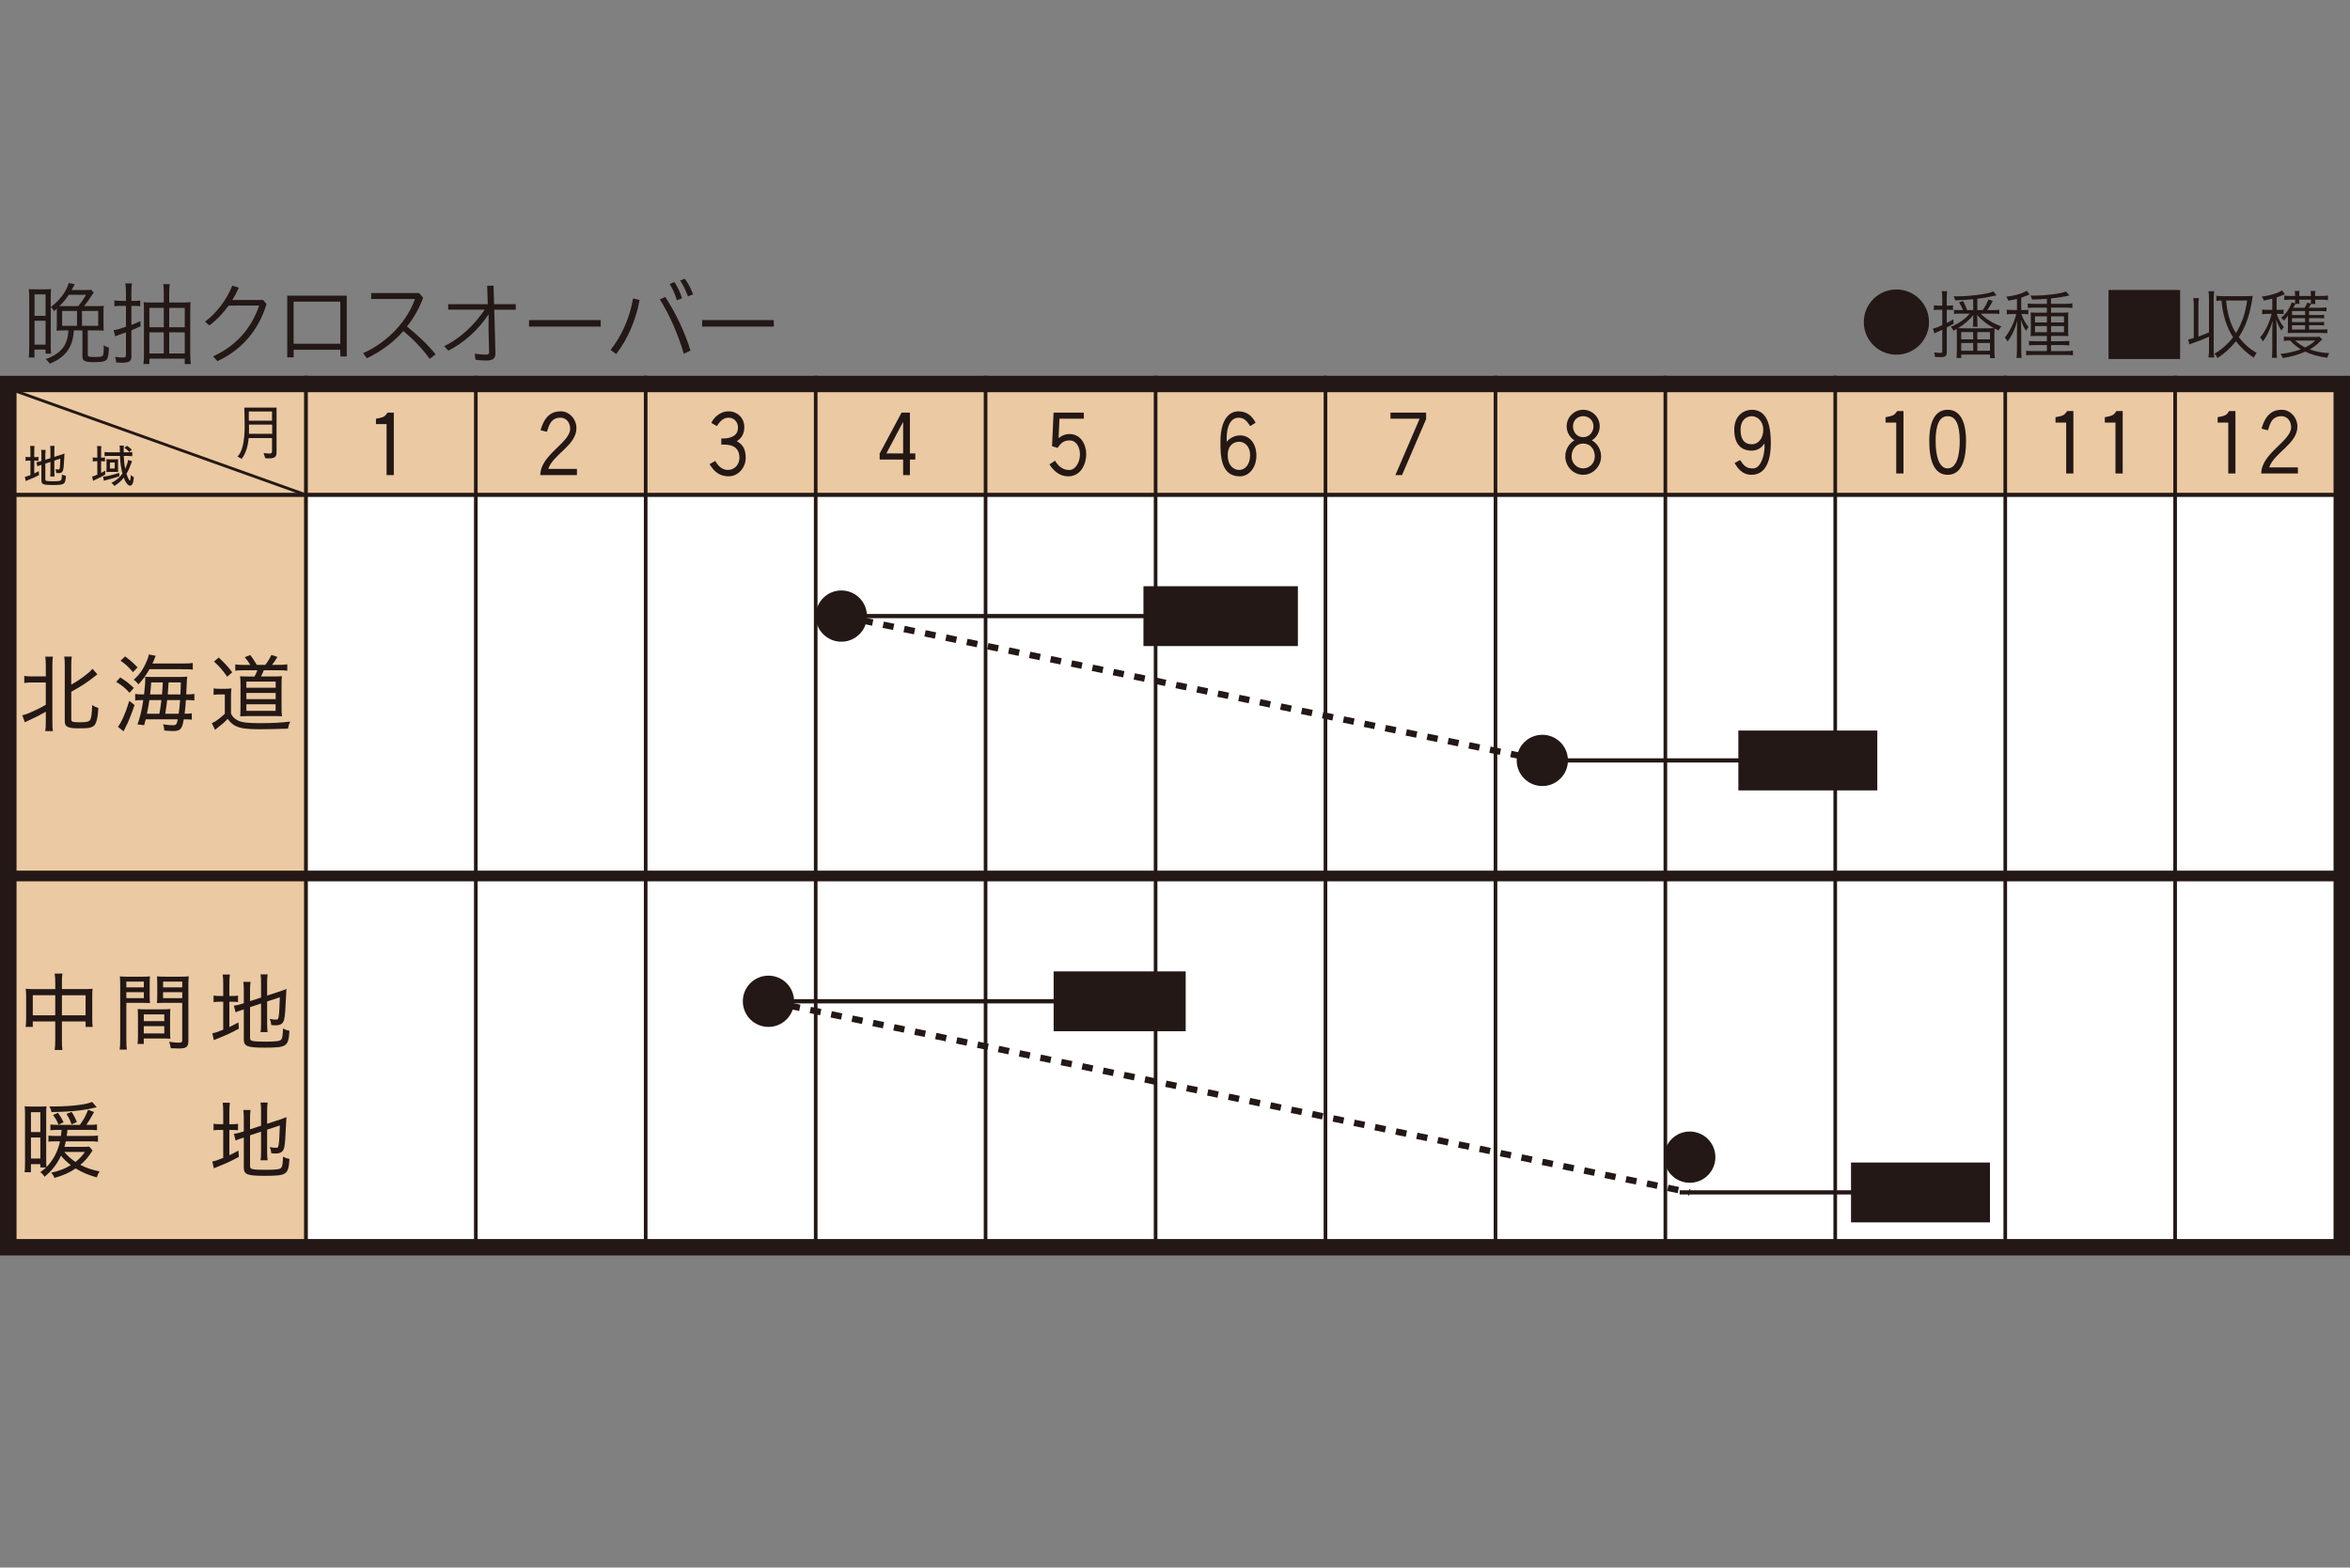 <?xml version="1.0" encoding="utf-8"?>
<!-- Generator: Adobe Illustrator 25.2.3, SVG Export Plug-In . SVG Version: 6.00 Build 0)  -->
<svg version="1.1" xmlns="http://www.w3.org/2000/svg" xmlns:xlink="http://www.w3.org/1999/xlink" x="0px" y="0px"
	 viewBox="0 0 1000 667" style="enable-background:new 0 0 1000 667;" xml:space="preserve">
<rect x="0" y="0" width="1000" height="667" fill="#808080" stroke="none"/>
<style type="text/css">
	.st0{fill:#FFFFFF;}
	.st1{fill:#EBC9A2;}
	.st2{fill:none;stroke:#231815;stroke-width:0.252;}
	.st3{fill:none;stroke:#231815;stroke-width:0.241;}
	.st4{fill:none;stroke:#231815;stroke-width:0.273;}
	.st5{fill:#231815;}
	.st6{fill:none;stroke:#231815;stroke-width:0.188;}
	.st7{fill:none;stroke:#231815;stroke-width:0.35;}
	.st8{fill:none;stroke:#231815;stroke-width:4.545;stroke-miterlimit:10;}
	.st9{fill:none;stroke:#231815;stroke-width:1.603;stroke-miterlimit:10;}
	.st10{fill:none;}
	.st11{fill:none;stroke:#231815;stroke-width:2.727;stroke-linejoin:round;stroke-miterlimit:10;stroke-dasharray:4.545,4.545;}
</style>
<symbol  id="calカレンダ_3" viewBox="-77.54 -29.02 155.91 58.36">
	<g>
		<rect x="-77.54" y="-28.91" class="st0" width="155.58" height="58.24"/>
	</g>
	<rect x="-76.7" y="21.44" class="st1" width="154.74" height="6.94"/>
	<rect x="-77.51" y="-28.89" class="st1" width="20.27" height="50.33"/>
	<line class="st2" x1="-57.24" y1="29.34" x2="-57.24" y2="-28.87"/>
	<line class="st3" x1="-45.97" y1="29.34" x2="-45.97" y2="-28.87"/>
	<line class="st3" x1="-34.7" y1="29.34" x2="-34.7" y2="-28.87"/>
	<line class="st3" x1="-23.42" y1="29.34" x2="-23.42" y2="-28.87"/>
	<line class="st3" x1="-12.15" y1="29.34" x2="-12.15" y2="-28.91"/>
	<line class="st3" x1="-0.87" y1="29.34" x2="-0.87" y2="-28.87"/>
	<line class="st3" x1="10.4" y1="29.34" x2="10.4" y2="-28.87"/>
	<line class="st3" x1="21.68" y1="29.34" x2="21.68" y2="-28.87"/>
	<line class="st3" x1="32.95" y1="29.34" x2="32.95" y2="-28.87"/>
	<line class="st3" x1="44.22" y1="29.34" x2="44.22" y2="-28.87"/>
	<line class="st3" x1="55.5" y1="29.34" x2="55.5" y2="-28.87"/>
	<line class="st3" x1="66.77" y1="29.34" x2="66.77" y2="-28.87"/>
	<line class="st4" x1="-77.51" y1="21.44" x2="78.05" y2="21.44"/>
	<g id="_x31_-12_3_">
	</g>
	<path class="st5" d="M-59.49,26.36h-1.54v0.61h1.54V26.36z M-59.49,25.23v-0.88c0-0.21-0.09-0.18-0.56-0.14l0.11-0.34
		c0.73-0.06,0.75,0.13,0.75,0.46v2.9h-2.14c0.01-0.16,0.02-0.73,0.02-0.91c0-0.14,0.09-1.79-0.47-2.34l0.28-0.15
		c0.29,0.39,0.42,0.89,0.46,1.38H-59.49z M-61.02,25.49c0.01,0.18,0,0.42,0,0.61h1.54v-0.61H-61.02z"/>
	<line class="st6" x1="-77.02" y1="28.51" x2="-57.24" y2="21.44"/>
	<g>
		<path class="st5" d="M77.28,28.25v-56.18H-76.44v56.18H77.28 M78.37,29.34H-77.54v-58.36H78.37V29.34L78.37,29.34z"/>
	</g>
</symbol>
<symbol  id="収穫" viewBox="-6.53 -2.27 17.41 3.97">
	<rect x="-6.53" y="-2.27" class="st5" width="17.41" height="3.97"/>
</symbol>
<symbol  id="播種" viewBox="-1.7 -1.7 3.4 3.4">
	<path class="st5" d="M1.7,0c0-0.94-0.76-1.7-1.7-1.7S-1.7-0.94-1.7,0c0,0.94,0.76,1.7,1.7,1.7S1.7,0.94,1.7,0z"/>
</symbol>
<symbol  id="線" viewBox="-9.48 -0.17 18.97 0.35">
	<line class="st7" x1="-9.48" y1="0" x2="9.48" y2="0"/>
</symbol>
<g id="レイヤー_1">
	
		<use xlink:href="#calカレンダ_3"  width="155.91" height="58.36" id="XMLID_1_" x="-77.54" y="-29.02" transform="matrix(6.414 0 0 -6.414 497.324 348.085)" style="overflow:visible;"/>
	<line class="st8" x1="3.33" y1="372.74" x2="996.45" y2="372.74"/>
	<path class="st9" d="M996.45,424.92"/>
	<path class="st9" d="M3.33,424.92"/>
	<rect x="15.91" y="210.59" class="st10" width="109.04" height="109.96"/>
	<rect x="15.91" y="320.55" class="st10" width="109.04" height="104.37"/>
	<rect x="15.91" y="424.92" class="st10" width="109.04" height="103.33"/>
	<g>
		<path class="st5" d="M23.51,418.03c0-1.75-0.07-2.62-0.25-3.75h3.31c-0.18,1.05-0.22,2.07-0.22,3.67v2.91h10.22
			c1.27,0,1.96-0.04,2.84-0.15c-0.11,0.91-0.15,1.71-0.15,2.95v10.04c0,1.31,0.04,2.22,0.18,3.27h-3.02v-2.33H26.35v7.96
			c0,2.07,0.04,3.05,0.22,4.18h-3.31c0.18-1.24,0.25-2.22,0.25-4.18v-7.96h-9.56v2.33h-3.05c0.15-1.09,0.22-2.04,0.22-3.27v-10.07
			c0-1.16-0.07-1.96-0.18-2.91c0.87,0.11,1.6,0.15,2.84,0.15h9.74V418.03z M13.95,423.48v8.54h9.56v-8.54H13.95z M36.42,432.03
			v-8.54H26.35v8.54H36.42z"/>
		<path class="st5" d="M53.76,442.5c0,2.04,0.07,3.2,0.22,4.11h-3.05c0.15-1.02,0.22-2.11,0.22-4.11v-23.09
			c0-1.82-0.04-2.8-0.15-3.96c1.02,0.11,1.93,0.15,3.67,0.15h5.49c1.78,0,2.62-0.04,3.64-0.15c-0.07,1.05-0.11,2-0.11,3.38v4.73
			c0,1.49,0.04,2.36,0.11,3.27c-1.02-0.07-2.11-0.11-3.53-0.11h-6.51V442.5z M53.76,420.14h7.45v-2.47h-7.45V420.14z M53.76,424.72
			h7.45v-2.54h-7.45V424.72z M72.38,438.79c0,1.34,0.04,2.29,0.11,3.2c-1.13-0.07-2.07-0.11-3.6-0.11h-7.71v2.33h-2.65
			c0.15-0.98,0.18-1.93,0.18-3.38v-8.18c0-1.27-0.04-2.29-0.11-3.31c1.02,0.11,1.89,0.15,3.45,0.15H69c1.6,0,2.44-0.04,3.49-0.15
			c-0.07,0.98-0.11,1.93-0.11,3.31V438.79z M61.18,434.5h8.73v-2.87h-8.73V434.5z M61.18,439.74h8.73v-3.09h-8.73V439.74z
			 M80.16,442.9c0,2.58-0.84,3.24-4.04,3.24c-0.76,0-2.73-0.07-3.45-0.11c-0.18-1.16-0.33-1.78-0.73-2.73
			c1.67,0.22,3.16,0.36,3.89,0.36c1.42,0,1.71-0.18,1.71-1.02v-15.93h-7.2c-1.38,0-2.62,0.04-3.53,0.11
			c0.07-0.98,0.11-1.93,0.11-3.27v-4.73c0-1.24-0.04-2.33-0.11-3.38c1.02,0.11,1.85,0.15,3.64,0.15h6.15c1.82,0,2.69-0.04,3.71-0.15
			c-0.11,1.42-0.15,2.29-0.15,3.93V442.9z M69.4,420.14h8.15v-2.47H69.4V420.14z M69.4,424.72h8.15v-2.54H69.4V424.72z"/>
		<path class="st5" d="M94.99,418.68c0-1.71-0.07-2.98-0.22-4h3.05c-0.15,1.13-0.22,2.18-0.22,4.04v5.09h0.95
			c1.42,0,2.07-0.04,2.73-0.18v2.76c-0.87-0.11-1.56-0.15-2.8-0.15h-0.87v10.76c1.42-0.65,2.04-0.98,3.85-1.96l0.18,2.66
			c-3.53,1.93-4.51,2.36-9.2,4.29c-0.87,0.33-1.05,0.4-1.45,0.58l-0.62-2.91c1.31-0.22,2.22-0.54,4.62-1.53v-11.89h-1.16
			c-1.49,0-2.07,0.04-2.95,0.18v-2.8c0.84,0.15,1.45,0.18,2.95,0.18h1.16V418.68z M106.41,441.63c0,0.8,0.22,1.09,0.98,1.27
			c0.84,0.25,2.4,0.33,5.6,0.33c4.8,0,6.18-0.22,6.76-0.98c0.4-0.55,0.62-1.85,0.69-4.65c0.91,0.54,1.38,0.73,2.73,0.98
			c-0.44,6.76-1.05,7.2-10.62,7.2c-7.31,0-8.8-0.58-8.8-3.46v-12.83l-0.44,0.15c-2.15,0.69-2.18,0.73-3.05,1.13l-0.73-2.84
			c1.02-0.11,2.04-0.36,3.2-0.73l1.02-0.33v-5.42c0-1.56-0.07-2.65-0.22-3.67h3.09c-0.15,1.05-0.22,2.11-0.22,3.56v4.65l4.69-1.53
			v-6.47c0-1.46-0.04-2.25-0.22-3.38h3.02c-0.15,1.05-0.22,2.18-0.22,3.45v5.56l5.38-1.75c1.16-0.4,1.89-0.66,2.84-1.09
			c-0.22,3.6-0.22,3.6-0.33,6c-0.18,4.91-0.47,6.98-0.98,7.96c-0.58,1.05-1.64,1.56-3.35,1.56c-0.51,0-0.91-0.04-1.78-0.11
			c-0.11-1.09-0.29-1.82-0.65-2.65c0.87,0.22,1.85,0.33,2.62,0.33c0.8,0,0.98-0.18,1.16-1.27c0.22-1.24,0.36-3.75,0.51-8.25
			l-5.42,1.78v9.6c0,1.38,0.07,2.36,0.22,3.45h-3.02c0.18-1.05,0.22-2,0.22-3.53v-8.65l-4.69,1.56V441.63z"/>
		<path class="st5" d="M39.38,489.55c-0.25,0.33-0.25,0.33-0.76,1.13c-1.31,2-2.62,3.46-4.44,4.98c2.51,1.31,4.69,2.04,8.18,2.8
			c-0.62,0.98-0.84,1.45-1.16,2.54c-3.71-1.05-6.36-2.18-9.02-3.82c-2.65,1.82-5.02,2.87-8.98,4.04c-0.44-0.98-0.69-1.42-1.42-2.22
			c3.64-0.84,5.89-1.71,8.36-3.24c-1.78-1.38-2.91-2.44-4.18-4c-1.75,3.71-3.78,6.29-6.98,8.94c-0.58-0.87-1.02-1.34-1.82-1.96
			c1.24-0.87,1.64-1.24,2.47-1.96h-2.47v-1.42h-4v3.45h-2.69c0.15-1.13,0.18-2.22,0.18-3.93v-20.69c0-1.45-0.04-2.51-0.15-3.45
			c0.95,0.07,1.53,0.11,2.87,0.11h3.71c1.24,0,2-0.04,2.69-0.11c-0.07,0.8-0.11,1.78-0.11,2.98v19.85c0,1.49,0.04,2.36,0.11,3.05
			c2.87-2.95,4.84-6.65,5.78-10.98h-1.85c-1.38,0-2.11,0.04-3.09,0.15v-2.58c0.95,0.11,1.64,0.15,3.02,0.15h2.29
			c0.15-1.05,0.18-1.42,0.29-2.58h-1.89c-1.05,0-2,0.04-2.87,0.15v-2.44c0.84,0.11,1.78,0.15,2.84,0.15H34
			c1.71-2.36,2.73-4.29,3.45-6.44l2.58,0.98c-1.31,2.4-2.33,4.11-3.27,5.45h1.49c1.24,0,2.07-0.04,3.02-0.18v2.47
			c-0.84-0.07-2.07-0.15-3.13-0.15h-9.42c-0.15,1.31-0.18,1.56-0.33,2.58H38c1.85,0,2.84-0.04,3.67-0.18v2.65
			c-1.02-0.15-1.89-0.18-3.71-0.18H28c-0.18,0.91-0.33,1.38-0.58,2.36h7.75c1.35,0,2.07-0.04,2.8-0.11L39.38,489.55z M13.17,481.7h4
			v-8.44h-4V481.7z M13.17,492.97h4v-8.94h-4V492.97z M41.16,471.12c-0.36,0.07-0.36,0.07-0.58,0.15c-1.85,0.47-4.15,0.91-6.91,1.24
			c-3.24,0.4-6.36,0.58-11.74,0.69c-0.22-1.02-0.4-1.46-0.91-2.4c0.98,0,1.75,0,2.22,0c6.91,0,13.75-0.84,15.96-1.93L41.16,471.12z
			 M24.91,478.57c-0.8-1.89-1.2-2.62-2.36-4.11l2.11-0.95c1.09,1.49,1.53,2.25,2.4,4L24.91,478.57z M27.38,490.17
			c1.38,1.67,2.73,2.87,4.73,4.25c1.78-1.42,2.76-2.44,4-4.25H27.38z M30.44,478.43c-0.65-1.85-1.13-2.84-2.15-4.44l2.18-0.87
			c0.98,1.49,1.53,2.55,2.25,4.33L30.44,478.43z"/>
		<path class="st5" d="M94.99,473.23c0-1.71-0.07-2.98-0.22-4h3.05c-0.15,1.13-0.22,2.18-0.22,4.04v5.09h0.95
			c1.42,0,2.07-0.04,2.73-0.18v2.76c-0.87-0.11-1.56-0.15-2.8-0.15h-0.87v10.76c1.42-0.65,2.04-0.98,3.85-1.96l0.18,2.66
			c-3.53,1.93-4.51,2.36-9.2,4.29c-0.87,0.33-1.05,0.4-1.45,0.58l-0.62-2.91c1.31-0.22,2.22-0.54,4.62-1.53v-11.89h-1.16
			c-1.49,0-2.07,0.04-2.95,0.18v-2.8c0.84,0.15,1.45,0.18,2.95,0.18h1.16V473.23z M106.41,496.17c0,0.8,0.22,1.09,0.98,1.27
			c0.84,0.25,2.4,0.33,5.6,0.33c4.8,0,6.18-0.22,6.76-0.98c0.4-0.55,0.62-1.85,0.69-4.65c0.91,0.54,1.38,0.73,2.73,0.98
			c-0.44,6.76-1.05,7.2-10.62,7.2c-7.31,0-8.8-0.58-8.8-3.46v-12.83l-0.44,0.15c-2.15,0.69-2.18,0.73-3.05,1.13l-0.73-2.84
			c1.02-0.11,2.04-0.36,3.2-0.73l1.02-0.33v-5.42c0-1.56-0.07-2.65-0.22-3.67h3.09c-0.15,1.05-0.22,2.11-0.22,3.56v4.65l4.69-1.53
			v-6.47c0-1.46-0.04-2.25-0.22-3.38h3.02c-0.15,1.05-0.22,2.18-0.22,3.45v5.56l5.38-1.75c1.16-0.4,1.89-0.66,2.84-1.09
			c-0.22,3.6-0.22,3.6-0.33,6c-0.18,4.91-0.47,6.98-0.98,7.96c-0.58,1.05-1.64,1.56-3.35,1.56c-0.51,0-0.91-0.04-1.78-0.11
			c-0.11-1.09-0.29-1.82-0.65-2.65c0.87,0.22,1.85,0.33,2.62,0.33c0.8,0,0.98-0.18,1.16-1.27c0.22-1.24,0.36-3.75,0.51-8.25
			l-5.42,1.78v9.6c0,1.38,0.07,2.36,0.22,3.45h-3.02c0.18-1.05,0.22-2,0.22-3.53v-8.65l-4.69,1.56V496.17z"/>
	</g>
	<g>
		<path class="st5" d="M13.53,290.4c-1.35,0-2.25,0.07-3.2,0.22v-3.02c0.76,0.15,1.64,0.22,3.2,0.22h5.96v-4.58
			c0-1.67-0.07-2.73-0.22-3.82h3.24c-0.18,1.09-0.22,2.07-0.22,3.82v23.96c0,1.78,0.04,2.8,0.22,3.89h-3.24
			c0.15-1.05,0.22-2.18,0.22-3.93v-4.29c-2.73,1.53-4.51,2.44-7.49,3.78c-0.55,0.22-1.05,0.47-1.42,0.69l-1.09-2.98
			c1.16-0.29,1.82-0.51,3.13-1.05c2.8-1.2,4.55-2.07,6.87-3.42v-9.49H13.53z M30.33,305.96c0,0.65,0.15,0.95,0.58,1.13
			c0.47,0.18,1.49,0.25,3.09,0.25c2.95,0,3.96-0.25,4.44-1.16c0.44-0.84,0.73-3.2,0.76-6.15c0.98,0.62,1.49,0.84,2.65,1.2
			c-0.18,4.11-0.8,6.51-1.82,7.53c-0.47,0.44-1.35,0.8-2.29,0.98c-0.76,0.11-2.04,0.18-3.85,0.18c-2.54,0-3.64-0.11-4.62-0.44
			c-1.27-0.44-1.71-1.13-1.71-2.73v-23.53c0-1.89-0.07-2.87-0.22-3.82h3.2c-0.18,1.16-0.22,2.11-0.22,3.82v8.11
			c2.4-1.35,4.91-3.05,6.98-4.76c0.84-0.65,1.53-1.35,2.04-2l2.11,2.36c-0.51,0.36-0.58,0.4-1.27,0.98
			c-2.87,2.33-5.93,4.29-9.85,6.44V305.96z"/>
		<path class="st5" d="M51.16,288.25c2.47,1.53,3.67,2.47,5.78,4.47l-1.82,2.07c-1.85-2.04-3.02-3.02-5.67-4.65L51.16,288.25z
			 M57.23,300c-1.24,3.82-2.65,7.34-4.07,10c-0.4,0.76-0.4,0.76-0.58,1.2l-2.4-1.96c1.35-1.53,3.31-5.93,4.84-11.02L57.23,300z
			 M53.23,279.31c2.18,1.64,3.64,2.87,5.31,4.69l-1.96,2c-2.07-2.4-3.09-3.35-5.27-4.84L53.23,279.31z M77.27,282.33
			c2.62,0,3.6-0.04,4.76-0.22v2.8c-0.87-0.11-2.04-0.15-4.55-0.15H63.59c-1.67,2.91-2.58,4.18-4.69,6.44
			c-0.62-0.84-1.16-1.38-2-1.96c2.62-2.33,4.15-4.58,5.71-8.33c0.4-0.95,0.62-1.71,0.73-2.44l2.91,0.58
			c-0.18,0.4-0.18,0.4-0.55,1.35c-0.18,0.55-0.4,1.05-0.84,1.93H77.27z M62,306.11c-0.22,0.91-0.33,1.27-0.65,2.47l-2.84-0.33
			c1.05-2.84,1.85-6.25,2.47-10.36h-0.33c-1.35,0-2.11,0.04-3.13,0.18v-2.8c0.87,0.18,1.78,0.22,3.42,0.22h0.36
			c0.33-2.8,0.51-4.91,0.51-6.04v-0.51c0,0,0-0.33-0.04-0.95c0.51,0.04,1.35,0.07,2.51,0.07h11.71c1.75,0,2.58-0.04,3.71-0.15
			c-0.15,0.84-0.18,1.35-0.29,4.18c-0.04,0.55-0.07,1.67-0.15,3.38h0.25c1.56,0,2.29-0.04,3.2-0.22v2.8
			c-1.09-0.11-2.07-0.18-3.2-0.18h-0.4c-0.15,2.33-0.25,3.6-0.55,5.82h0.33c1.35,0,1.93-0.04,2.73-0.18v2.73
			c-0.91-0.11-1.64-0.15-2.84-0.15h-0.58c-0.73,4.22-1.45,4.98-4.73,4.98c-0.8,0-2.4-0.11-3.56-0.22c-0.04-1.09-0.15-1.67-0.51-2.65
			c1.56,0.25,2.91,0.4,4,0.4c1.6,0,1.78-0.22,2.25-2.51H62z M63.56,297.89c-0.29,2.04-0.33,2.25-1.05,5.82h5.31
			c0.11-0.55,0.11-0.55,0.29-1.67c0.15-0.87,0.33-2.04,0.58-4.15H63.56z M68.94,295.49c0.18-2.04,0.18-2.04,0.33-5.13h-4.94
			c-0.15,2.22-0.18,2.8-0.47,5.13H68.94z M71.12,297.89c-0.29,2.58-0.29,2.58-0.8,5.82h5.71c0.33-2.44,0.47-3.85,0.62-5.82H71.12z
			 M76.76,295.49c0.11-1.96,0.15-2.76,0.18-5.13h-5.2c-0.22,3.64-0.22,3.64-0.36,5.13H76.76z"/>
		<path class="st5" d="M90.92,292.91c0.84,0.15,1.38,0.18,2.76,0.18h2.07c1.09,0,1.85-0.04,2.73-0.18
			c-0.15,1.13-0.18,1.96-0.18,3.75v7.02c0.73,1.42,1.53,2.22,3.05,2.95c1.71,0.8,4.15,1.09,9.56,1.09c4.84,0,9.27-0.25,12.58-0.69
			c-0.51,1.13-0.73,1.82-0.95,3.02c-3.93,0.15-9.35,0.25-12.11,0.25c-5.13,0-7.71-0.33-9.67-1.16c-1.6-0.69-2.47-1.42-3.89-3.27
			c-1.27,1.38-2.18,2.18-4.44,3.93c-0.4,0.29-0.51,0.4-0.91,0.76l-1.38-2.84c1.45-0.58,3.35-1.96,5.53-4v-8.22h-2.22
			c-1.16,0-1.64,0.04-2.55,0.18V292.91z M93.06,279.78c2.47,2.29,4,3.93,5.75,6.29l-2.11,1.89c-1.93-2.76-3.38-4.44-5.64-6.44
			L93.06,279.78z M106.48,282.91c-0.55-0.98-1.27-2.04-2.33-3.27l2.36-0.91c1.05,1.35,1.56,2.11,2.76,4.18h3.64
			c1.02-1.31,1.89-2.73,2.58-4.22l2.58,0.84c-0.87,1.45-1.67,2.58-2.33,3.38h2.98c1.67,0,2.65-0.07,3.53-0.22v2.69
			c-1.16-0.15-2.22-0.18-3.53-0.18h-6.47c-0.44,1.13-0.65,1.6-1.24,2.65h5.6c1.67,0,2.69-0.04,3.35-0.15
			c-0.11,1.02-0.15,2.15-0.15,3.53v9.93c0,1.45,0.04,2.58,0.18,3.64c-0.8-0.07-1.67-0.11-2.69-0.11h-11.64
			c-1.16,0-2.47,0.04-3.42,0.11c0.07-1.13,0.11-2.29,0.11-3.45v-10.18c0-1.24-0.07-2.65-0.18-3.42c0.87,0.07,2,0.11,3.67,0.11h2.47
			c0.55-1.02,0.91-1.78,1.2-2.65h-5.75c-1.75,0-2.55,0.04-3.64,0.15v-2.65c0.8,0.15,1.85,0.22,3.67,0.22H106.48z M104.84,292.65
			h12.47v-2.62h-12.47V292.65z M104.84,297.49h12.47v-2.65h-12.47V297.49z M104.84,302.47h12.44v-2.8h-12.44V302.47z"/>
	</g>
	<path class="st5" d="M673.69,199.3c-2.71,0-4.92-2.19-4.92-5.09c0-2.95,1.87-5.48,4.92-5.48c3.17,0,4.94,2.52,4.94,5.48
		C678.63,197.11,676.41,199.3,673.69,199.3z M673.69,174.36c-3.86,0-7.02,3.16-7.02,7.02c0,2.51,1.3,4.74,3.29,5.98
		c-2.28,1.33-3.87,3.89-3.87,6.85c0,4.28,3.41,7.82,7.59,7.82c4.17,0,7.63-3.54,7.63-7.82c0-2.95-1.6-5.52-3.92-6.85
		c2.03-1.24,3.34-3.46,3.34-5.98C680.73,177.52,677.56,174.36,673.69,174.36z M673.69,186.02c-2.62,0-4.34-2.12-4.34-4.63
		c0-2.54,1.91-4.3,4.34-4.3c2.44,0,4.38,1.76,4.38,4.3C678.07,183.9,676.27,186.02,673.69,186.02z"/>
	<path class="st5" d="M745.46,177.09c2.42,0,4.87,2.21,4.87,5.78c0,3.53-2.03,6.17-4.87,6.17c-2.87,0-4.79-1.68-4.79-6.13
		C740.68,178.45,743.43,177.09,745.46,177.09z M738.14,197.02c1.18,2.08,3.15,5.01,7.18,5.01c6.92,0,8.22-7.82,8.22-13.3
		c0-5.41-0.6-14.37-8.08-14.37c-3.23,0-7.47,2.28-7.47,8.51c0,6.21,2.97,8.89,7.47,8.89c2.7,0,4.69-1.78,5.25-3.03h0.09
		c0.07,0.39,0.07,0.82,0.07,1.25c0,3.8-1.62,9.32-4.82,9.32c-2.31,0-3.6-0.39-5.58-3.56L738.14,197.02z"/>
	<path class="st5" d="M802.38,177.52c0.84-0.12,2.66-0.47,3.4-0.94c0.66-0.4,1.08-0.97,1.53-1.67h2.68v26.57h-3.08v-21.67h-4.54
		V177.52z"/>
	<path class="st5" d="M828.79,177.09c3.45,0,5.14,3.54,5.14,10.58c0,6.34-1.44,11.64-5.14,11.64c-3.68,0-5.12-5.3-5.12-11.64
		C823.67,180.63,825.35,177.09,828.79,177.09z M828.79,174.36c-5.21,0-7.82,4.84-7.82,13.3c0,7.87,1.83,14.37,7.82,14.37
		c6,0,7.82-6.5,7.82-14.37C836.61,179.21,834,174.36,828.79,174.36z"/>
	<path class="st5" d="M874.69,177.52c0.85-0.12,2.64-0.47,3.41-0.94c0.65-0.4,1.05-0.97,1.52-1.67h2.67v26.57h-3.06v-21.67h-4.54
		V177.52z"/>
	<path class="st5" d="M895.68,177.52c0.84-0.12,2.64-0.47,3.4-0.94c0.66-0.4,1.06-0.97,1.52-1.67h2.67v26.57h-3.07v-21.67h-4.53
		V177.52z"/>
	<path class="st5" d="M943.67,177.52c0.81-0.12,2.64-0.47,3.39-0.94c0.66-0.4,1.06-0.97,1.52-1.67h2.67v26.57h-3.06v-21.67h-4.52
		V177.52z"/>
	<path class="st5" d="M962.35,182.4c1.91-6.69,5.29-8.04,8.69-8.04c3.45,0,6.58,3.22,6.58,7.17c0,7.34-9.98,11.16-11.99,17.35h12.2
		v2.6h-15.59c0-8.6,12.71-13.81,12.71-19.67c0-3.06-2.02-4.72-4.08-4.72c-4.72,0-5.08,4.36-5.81,6.01L962.35,182.4z"/>
	<path class="st5" d="M159.98,178.17c0.84-0.1,2.64-0.47,3.41-0.94c0.64-0.38,1.04-0.96,1.52-1.65h2.67v26.58h-3.08v-21.71h-4.52
		V178.17z"/>
	<path class="st5" d="M230.02,183.05c1.92-6.68,5.28-8.03,8.68-8.03c3.44,0,6.59,3.21,6.59,7.17c0,7.33-9.99,11.16-11.98,17.34
		h12.19v2.62h-15.58c0-8.61,12.7-13.81,12.7-19.67c0-3.08-2.03-4.76-4.09-4.76c-4.7,0-5.06,4.39-5.82,6.01L230.02,183.05z"/>
	<path class="st5" d="M302.71,179.95c0.94-2.25,3.82-4.93,7.18-4.93c4.01,0,6.83,2.91,6.83,6.72c0,2.36-0.8,4.57-3.19,5.98
		c2.35,1.29,3.8,3.17,3.8,7.14c0,3.88-3,7.81-7.23,7.81c-4.76,0-6.87-3.1-8.16-5.17l2.44-1.37c1.86,3.45,4.16,3.83,5.39,3.83
		c2.82,0,4.89-2.3,4.89-5.16c0-2.86-1.34-5.19-5.17-5.54c-0.76-0.08-1.58-0.08-2.56-0.08v-2.6c1.01,0,1.88,0,2.67-0.15
		c3.14-0.57,4.44-2.08,4.44-4.58c0-2.18-1.59-4.13-4.01-4.13c-2.76,0-4.16,2.43-4.99,3.58L302.71,179.95z"/>
	<path class="st5" d="M377.18,192.93l7.04-13.25h0.09v13.25H377.18z M374.32,195.54h9.99v6.61h2.88v-6.61h2.31v-2.61h-2.31v-17.36
		h-3.55L374.32,193V195.54z"/>
	<path class="st5" d="M448.33,175.58h12.87v2.59h-10.36l-0.38,8.28c0.8-0.64,2.28-1.76,4.62-1.76c4.93,0,7.14,4.56,7.14,8.56
		c0,4.23-2.29,9.44-7.71,9.44c-3.68,0-6.29-2.46-7.95-5.08l2.39-1.57c1.85,3.11,4.01,3.94,6.04,3.94c2.77,0,4.56-3.45,4.56-6.61
		c0-3.29-1.64-5.98-4.43-5.98c-2.89,0-3.97,1.68-5.09,3.17l-2.36-0.69L448.33,175.58z"/>
	<path class="st5" d="M527.36,187.97c1.98,0,4.6,1.66,4.6,5.71c0,4.07-2.25,6.29-4.6,6.29c-2.34,0-4.92-1.77-4.92-6.29
		C522.44,189.35,525.1,187.97,527.36,187.97z M534.3,179.88c-1.3-2.42-3.21-4.85-7.44-4.85c-1.55,0-7.52,0.73-7.52,12.98
		c0,5.6,0,14.68,8.26,14.68c3.85,0,7.03-3.61,7.03-8.82c0-5.02-2.72-8.6-6.96-8.6c-3.17,0-5.21,2.16-5.68,2.7v-1.63
		c0-4.29,1.35-8.61,5.12-8.61c2.67,0,3.83,2.04,4.88,3.58L534.3,179.88z"/>
	<path class="st5" d="M606.86,178.32l-10.25,23.83h-2.82l10.31-23.98h-12.41v-2.59h15.17V178.32z"/>
	<g>
		<path class="st5" d="M12.94,191.91c0-0.96-0.04-1.69-0.12-2.14h1.87c-0.08,0.52-0.12,1.19-0.12,2.16v2.56h0.46
			c0.69,0,1.06-0.02,1.35-0.1v1.69c-0.46-0.06-0.81-0.08-1.4-0.08h-0.4v5.45c0.65-0.31,1-0.46,1.9-0.96l0.1,1.67
			c-1.9,1-2.5,1.27-5.21,2.35c-0.21,0.1-0.25,0.12-0.42,0.19l-0.37-1.81c0.56-0.08,1.23-0.29,2.37-0.75v-6.14H12.4
			c-0.73,0-1.14,0.02-1.52,0.1v-1.71c0.35,0.06,0.81,0.1,1.52,0.1h0.54V191.91z M19.29,203.99c0,0.38,0.1,0.52,0.46,0.62
			c0.4,0.12,1.27,0.17,2.87,0.17c2.37,0,3.12-0.12,3.39-0.52c0.21-0.29,0.33-1.1,0.35-2.35c0.6,0.31,0.92,0.42,1.69,0.56
			c-0.23,3.68-0.56,3.91-5.77,3.91c-3.85,0-4.66-0.33-4.66-1.91v-6.68c-0.23,0.08-0.44,0.15-0.5,0.17
			c-0.58,0.17-0.81,0.27-1.21,0.46l-0.42-1.75c0.46-0.04,0.96-0.15,1.75-0.4l0.38-0.12v-2.73c0-0.92-0.04-1.46-0.12-1.98h1.89
			c-0.06,0.46-0.1,1.21-0.1,1.91v2.29l2.17-0.71v-3.37c0-0.79-0.04-1.29-0.12-1.83h1.89c-0.08,0.46-0.12,1.27-0.12,1.87v2.81
			l2.79-0.89c0.63-0.19,0.98-0.33,1.52-0.58l-0.04,0.69c-0.02,0.31-0.04,0.54-0.06,1.31c-0.23,5.71-0.48,6.37-2.41,6.37
			c-0.25,0-0.46-0.02-0.96-0.06c-0.06-0.64-0.21-1.23-0.4-1.62c0.4,0.1,0.92,0.15,1.31,0.15c0.4,0,0.48-0.1,0.58-0.69
			c0.1-0.67,0.15-1.75,0.23-3.94l-2.56,0.85v4.91c0,0.67,0.04,1.4,0.1,1.85h-1.87c0.08-0.48,0.12-1.1,0.12-1.9v-4.31l-2.17,0.71
			V203.99z"/>
		<path class="st5" d="M41.41,191.91c-0.02-1.06-0.04-1.56-0.12-2.1h1.85c-0.1,0.58-0.12,1.08-0.12,2.1v2.83h0.23
			c0.62,0,1.12-0.02,1.42-0.08v1.67c-0.38-0.06-0.77-0.08-1.42-0.08h-0.23v4.98c0.52-0.25,0.92-0.46,1.73-0.96l0.04,1.69
			c-1.13,0.67-2.04,1.14-4.48,2.29c-0.44,0.19-0.48,0.21-0.69,0.35l-0.42-1.81c0.58-0.13,1.19-0.37,2.21-0.83v-5.71h-0.46
			c-0.56,0-1.04,0.02-1.48,0.08v-1.69c0.37,0.06,0.94,0.1,1.5,0.1h0.44V191.91z M50.76,202.68c-1.54,0.52-1.79,0.6-6.1,1.75
			c-0.13,0.04-0.25,0.06-0.27,0.08c-0.04,0-0.1,0.02-0.19,0.06l-0.33-1.75c0.06,0,0.1,0,0.12,0c0.9,0,4.39-0.83,6.77-1.6V202.68z
			 M46.58,194c-0.67,0-1.69,0.04-2.08,0.1v-1.77c0.37,0.08,1.31,0.12,2.12,0.12h4.41c0-0.4-0.02-0.79-0.02-1.19
			c-0.02-0.75-0.04-1.1-0.12-1.62h1.85c-0.1,0.52-0.12,0.98-0.12,2.04c0,0.27,0,0.35,0,0.77h1.73c0.89,0,1.48-0.04,1.94-0.1v1.75
			c-0.4-0.06-1.39-0.1-2.04-0.1h-1.6c0.08,1.91,0.33,4.1,0.63,5.46c0.63-1.35,1.15-2.89,1.21-3.73l1.71,0.5l-0.06,0.17l-0.1,0.21
			c-0.06,0.13-0.1,0.25-0.13,0.37l-0.12,0.33c-0.65,1.81-1.23,3.06-1.96,4.27c0.35,1.15,0.83,2.23,1.14,2.66
			c0.1,0.12,0.13,0.17,0.15,0.19c0.04,0.08,0.1,0.12,0.13,0.12c0.15,0,0.38-1.21,0.46-2.48c0.4,0.46,0.83,0.79,1.27,1.02
			c-0.17,1.58-0.35,2.35-0.67,2.92c-0.25,0.42-0.58,0.65-0.94,0.65c-0.9,0-1.9-1.25-2.71-3.39c-1.08,1.37-2.46,2.58-3.98,3.5
			c-0.29-0.48-0.73-0.9-1.27-1.27c2.27-1.23,3.5-2.31,4.69-4.02c-0.56-2-0.9-4.44-1.06-7.49H46.58z M45.33,196.54
			c-0.02-0.75-0.02-0.89-0.06-1.17c0.21,0.04,0.71,0.06,1.25,0.06h2.6c0.4,0,0.98-0.02,1.15-0.06c-0.02,0.23-0.04,0.4-0.04,0.87
			v3.48c0,0.64,0,0.79,0.04,1.14c-0.31-0.04-0.79-0.06-1.25-0.06h-2.54c-0.52,0-0.98,0.02-1.21,0.06c0.04-0.38,0.04-0.62,0.06-1.15
			V196.54z M46.78,199.37h2.04v-2.54h-2.04V199.37z M54.99,192.33c-0.42-0.56-1.21-1.25-2.04-1.79l1.06-0.85
			c0.75,0.46,1.29,0.9,2.08,1.67L54.99,192.33z"/>
	</g>
	<line class="st11" x1="358.02" y1="262.16" x2="656.31" y2="323.58"/>
	<line class="st11" x1="327" y1="426.07" x2="719.05" y2="507.39"/>
	<g>
		<path class="st5" d="M12.43,126.62c0-1.42-0.04-2.39-0.15-3.62c0.89,0.08,1.46,0.12,2.81,0.12h3.77c1.08,0,2.15-0.04,2.85-0.12
			c-0.08,0.96-0.12,1.92-0.12,3.42v20.97c0,1.04,0.04,1.81,0.15,3.08h-2.35v-1.73h-4.73v3.39h-2.42c0.12-0.89,0.19-2.66,0.19-4
			V126.62z M14.7,134.4h4.69v-9.16H14.7V134.4z M14.7,146.63h4.69v-10.16H14.7V146.63z M23.78,131.66
			c-0.04,0.04-0.42,0.38-0.81,0.73c-0.35-0.73-0.69-1.19-1.35-1.77c3.73-2.69,6.73-6.73,7.62-10.2l2.54,0.5
			c-0.12,0.19-0.19,0.35-0.19,0.38l-0.27,0.54c-0.19,0.38-0.62,1.12-0.85,1.58h5.43c1.19,0,2.39-0.04,2.92-0.12l1.04,1.19
			c-0.19,0.27-0.38,0.5-0.69,1c-0.96,1.54-2.46,3.66-3.39,4.77h5.46c1.15,0,2.39-0.04,2.92-0.12c-0.08,0.5-0.12,1.65-0.12,2.77v5
			c0,1.54,0.04,2.42,0.12,2.81c-0.77-0.08-1.65-0.12-2.92-0.12h-3.89v10.35c0,0.81,0.42,0.96,3.08,0.96c2.31,0,3.04-0.15,3.39-0.77
			c0.19-0.38,0.35-1.69,0.35-3.23c0-0.42,0-0.5-0.04-1c0.81,0.5,1.42,0.81,2.23,1c-0.19,3.39-0.38,4.43-1.04,5.16
			c-0.69,0.77-2.04,1.04-5.2,1.04c-3.96,0-5.04-0.5-5.04-2.35v-11.16h-3.66c-0.38,7.12-3.5,11.43-10.24,14.16
			c-0.5-0.77-0.92-1.27-1.73-1.96c6.5-2.27,9.43-5.96,9.66-12.2h-2.08c-0.96,0-2.35,0.04-2.96,0.12c0.08-0.77,0.12-1.69,0.12-2.69
			v-6.77L23.78,131.66z M25.59,130.28h7.7c1.12-1.35,2.62-3.5,3.31-4.85h-7.35c-1.15,1.81-2.39,3.31-4,4.85H25.59z M26.43,138.63
			h6.35v-6.31h-6.35V138.63z M34.9,138.63h6.89v-6.31H34.9V138.63z"/>
		<path class="st5" d="M53.6,124.39c0-1.77-0.08-2.73-0.27-3.81h2.81c-0.15,0.96-0.23,2.23-0.23,3.73v3.73h1.19
			c1.23,0,1.81-0.04,2.58-0.15v2.42c-0.81-0.12-1.42-0.15-2.54-0.15h-1.23v8.08c1.58-0.58,2.23-0.85,3.81-1.58l0.12,2.16
			c-1.58,0.73-2.31,1.04-3.93,1.73v11.16c0,2.04-0.89,2.62-4.12,2.62c-0.5,0-0.81,0-2.35-0.08c-0.08-0.92-0.15-1.46-0.5-2.39
			c1.23,0.19,2.35,0.27,3.27,0.27c1.08,0,1.39-0.23,1.39-1v-9.7c-1.23,0.46-1.65,0.58-2.81,1c-0.96,0.35-1.15,0.42-1.77,0.65
			l-0.69-2.58c1.23-0.15,2.54-0.5,5.27-1.46v-8.89h-2.12c-1.12,0-2.04,0.04-2.81,0.15v-2.5c0.81,0.15,1.73,0.23,2.85,0.23h2.08
			V124.39z M77.58,128.74c1.69,0,2.85-0.08,3.5-0.19C81,129.32,81,129.58,81,129.82v0.69l-0.04,1.65v18.63
			c0,1.39,0.12,3.31,0.23,4.12h-2.58v-2.31H63.57v2.27h-2.54c0.15-1.15,0.23-2.39,0.23-4V132.2c0-2-0.04-2.85-0.15-3.62
			c0.77,0.12,1.73,0.15,3.54,0.15h5.04v-4.12c0-1.58-0.08-2.96-0.23-3.69h2.77c-0.15,1-0.23,2.19-0.23,3.73v4.08H77.58z
			 M63.57,131.01v8.24h6.12v-8.24H63.57z M63.57,141.4v9h6.12v-9H63.57z M78.62,139.24v-8.24H72v8.24H78.62z M78.62,150.4v-9H72v9
			H78.62z"/>
		<path class="st5" d="M111.99,127.66l1.42,1.73c-3.69,12.24-11.66,20.05-20.9,24.28l-1.85-2.04c9.7-4.35,16.24-11.81,19.63-21.59
			H97.29c-2.42,3.31-5.19,6.23-8.2,8.43l-1.85-1.58c4.85-3.73,9.04-8.97,11.62-15.35l2.77,0.88c-0.85,1.81-1.69,3.54-2.77,5.23
			H111.99z"/>
		<path class="st5" d="M124.96,148.83v3.23h-2.73v-26.25h25.32v25.86h-2.73v-2.85H124.96z M144.81,128.35h-19.86v17.93h19.86V128.35
			z"/>
		<path class="st5" d="M182.84,152.71c-3.23-4.54-7.31-8.66-11.2-11.85c-4.35,4.96-9.66,8.77-15.51,11.58l-1.65-2.15
			c10.62-4.69,18.93-13.89,22.09-23.05h-18.63v-2.54h20.4l1.73,2c-1.73,4.66-4.08,8.7-6.89,12.24c4.16,3.35,8.66,7.43,12.2,11.85
			L182.84,152.71z"/>
		<path class="st5" d="M190.73,131.78v-2.35h16.82l-0.23-7.85l2.69-0.04l0.23,7.89h9.24v2.35h-9.16l0.5,18.36
			c0.08,2.54-1.27,3.27-3.93,3.27c-1.62,0-3-0.12-4.58-0.35l-0.27-2.58c1.77,0.31,3.12,0.42,4.62,0.42c1.23,0,1.5-0.27,1.46-1.19
			l-0.23-9.62l0.04-6.39c-4.16,6.46-10.7,12.31-17.16,15.51l-1.73-1.89c6.66-3.27,12.81-8.97,17.2-15.55H190.73z"/>
		<path class="st5" d="M255.61,136.2v2.77h-30.48v-2.77H255.61z"/>
		<path class="st5" d="M259.81,148.9c4.5-5.54,8.27-13.82,9.58-21.9l2.77,0.62c-1.54,8.58-5.2,16.97-9.97,23.01L259.81,148.9z
			 M283.09,126.35c4.69,7.2,8.43,15.35,10.74,22.82l-2.85,1.35c-2.27-7.77-5.77-15.97-10.16-23.13L283.09,126.35z M286.94,120
			c1.39,2,2.69,4.77,3.27,6.93l-2.19,0.85c-0.65-2.42-1.69-4.81-3.04-6.89L286.94,120z M291.36,118.58c1.5,1.85,2.77,4.58,3.58,6.66
			l-2.19,0.88c-0.92-2.46-1.92-4.62-3.31-6.77L291.36,118.58z"/>
		<path class="st5" d="M329.27,136.2v2.77h-30.48v-2.77H329.27z"/>
	</g>
	
		<use xlink:href="#播種"  width="3.4" height="3.4" x="-1.7" y="-1.7" transform="matrix(6.414 0 0 -6.414 327.001 426.053)" style="overflow:visible;"/>
	
		<use xlink:href="#線"  width="18.97" height="0.35" x="-9.48" y="-0.17" transform="matrix(8.641 0 0 -5.201 404.627 426.066)" style="overflow:visible;"/>
	
		<use xlink:href="#収穫"  width="17.41" height="3.97" x="-6.53" y="-2.27" transform="matrix(3.228 0 0 -6.414 469.435 424.241)" style="overflow:visible;"/>
	
		<use xlink:href="#播種"  width="3.4" height="3.4" x="-1.7" y="-1.7" transform="matrix(6.414 0 0 -6.414 719.047 492.377)" style="overflow:visible;"/>
	
		<use xlink:href="#線"  width="18.97" height="0.35" x="-9.48" y="-0.17" transform="matrix(6.677 0 0 -5.201 778.047 507.389)" style="overflow:visible;"/>
	
		<use xlink:href="#収穫"  width="17.41" height="3.97" x="-6.53" y="-2.27" transform="matrix(3.396 0 0 -6.414 809.843 505.564)" style="overflow:visible;"/>
	
		<use xlink:href="#播種"  width="3.4" height="3.4" x="-1.7" y="-1.7" transform="matrix(6.414 0 0 -6.414 358.02 262.149)" style="overflow:visible;"/>
	
		<use xlink:href="#線"  width="18.97" height="0.35" x="-9.48" y="-0.17" transform="matrix(8.641 0 0 -5.201 435.647 262.162)" style="overflow:visible;"/>
	
		<use xlink:href="#収穫"  width="17.41" height="3.97" x="-6.53" y="-2.27" transform="matrix(3.775 0 0 -6.414 511.225 260.337)" style="overflow:visible;"/>
	
		<use xlink:href="#播種"  width="3.4" height="3.4" x="-1.7" y="-1.7" transform="matrix(6.414 0 0 -6.414 656.307 323.565)" style="overflow:visible;"/>
	
		<use xlink:href="#線"  width="18.97" height="0.35" x="-9.48" y="-0.17" transform="matrix(6.677 0 0 -5.201 715.307 323.577)" style="overflow:visible;"/>
	
		<use xlink:href="#収穫"  width="17.41" height="3.97" x="-6.53" y="-2.27" transform="matrix(3.396 0 0 -6.414 761.907 321.752)" style="overflow:visible;"/>
	<g>
		
			<use xlink:href="#播種"  width="3.4" height="3.4" x="-1.7" y="-1.7" transform="matrix(8.161 0 0 -8.161 806.981 137.047)" style="overflow:visible;"/>
		<g>
			<path class="st5" d="M825,131.81c-0.87,0-1.32,0.03-2.08,0.16v-2.08c0.64,0.13,1.15,0.16,2.08,0.16h1.48v-2.98
				c0-1.44-0.06-2.41-0.19-3.18h2.31c-0.13,0.74-0.19,1.64-0.19,3.18v2.98h0.77c0.83,0,1.38-0.03,1.89-0.13v2.02
				c-0.61-0.1-1.12-0.13-1.89-0.13h-0.77v5.61c1.35-0.67,1.67-0.87,2.79-1.54l0.1,1.86c-1.19,0.74-1.8,1.06-2.89,1.6v10.46
				c0,1.7-0.61,2.18-2.76,2.18c-0.67,0-1.44-0.03-2.25-0.1c-0.03-0.64-0.16-1.25-0.38-1.92c0.93,0.13,1.89,0.22,2.6,0.22
				c0.71,0,0.87-0.13,0.87-0.71v-9.17c-0.8,0.38-1.28,0.61-1.76,0.83c-0.93,0.39-1.09,0.45-1.6,0.74l-0.58-2.08
				c1.44-0.32,1.92-0.51,3.95-1.44v-6.54H825z M833.89,133.45c-1.16,0-1.96,0.03-2.41,0.13v-1.76c0.48,0.1,1.32,0.13,2.41,0.13h1.41
				c-0.38-1.09-0.9-2.05-1.67-3.3l1.73-0.54c0.61,1.09,1.32,2.63,1.73,3.85h2.57v-4.65c-2.53,0.26-4.46,0.38-7.7,0.48
				c-0.13-0.71-0.26-1.06-0.61-1.7c0.51,0,0.9,0,1.15,0c3.43,0,7.44-0.32,10.91-0.87c2.5-0.38,3.69-0.71,4.81-1.22l1.38,1.67
				c-3.66,0.83-5,1.06-8.18,1.44v4.84h2.28c0.9-1.25,2.02-3.3,2.44-4.55l1.86,0.67c-1.06,1.99-1.41,2.53-2.37,3.88h2.44
				c1.22,0,2.05-0.06,2.69-0.16v1.83c-0.8-0.13-1.38-0.16-2.69-0.16h-5.23c2.05,2.18,5.55,4.33,8.82,5.42
				c-0.51,0.54-0.83,0.99-1.19,1.73c-0.8-0.38-1.03-0.48-1.7-0.83v0.16l-0.03,0.16c-0.03,0.77-0.06,1.54-0.06,2.34v6.58
				c0,1.28,0.06,2.47,0.19,3.34h-2.05v-1.48h-12.25v1.44h-2.02c0.1-0.93,0.13-1.89,0.16-3.34v-6.51c0-0.99-0.03-1.73-0.1-2.47
				c-0.51,0.29-0.64,0.35-1.35,0.71c-0.29-0.61-0.58-1.03-1.15-1.64c3.14-1.22,6.25-3.37,8.08-5.61H833.89z M845.85,139.71
				c1.25,0,1.99-0.03,2.66-0.06c-3.14-1.73-5.68-3.75-7.18-5.71c0.06,0.67,0.1,1.51,0.1,1.89v1.48c0,0.8,0.03,1.25,0.13,1.7h-2.05
				c0.1-0.54,0.13-0.93,0.13-1.7v-1.48c0-0.67,0.03-1.38,0.1-1.83c-1.48,1.96-3.91,4.07-6.54,5.65c0.51,0.03,1.86,0.06,2.53,0.06
				H845.85z M834.56,144.39h5.1v-3.08h-5.1V144.39z M834.56,149.26h5.1v-3.3h-5.1V149.26z M841.42,144.39h5.39v-3.08h-5.39V144.39z
				 M841.42,149.26h5.39v-3.3h-5.39V149.26z"/>
			<path class="st5" d="M858.26,127.2c-1.7,0.39-2.31,0.51-3.62,0.74c-0.26-0.67-0.54-1.19-0.9-1.7c3.53-0.38,7.02-1.38,8.69-2.53
				l1.25,1.57c-0.45,0.19-0.51,0.22-1.06,0.45c-1.15,0.45-1.92,0.74-2.53,0.93v5.26h0.9c1.03,0,1.57-0.03,2.12-0.13v1.96
				c-0.55-0.1-1.22-0.13-2.12-0.13h-0.83c0.96,2.57,1.76,4.01,3.05,5.55c-0.71,0.87-0.74,0.96-1.06,1.64
				c-0.96-1.48-1.7-3.05-2.21-4.75c0.06,1.12,0.06,1.25,0.1,2.41c0,0.54,0,0.99,0.03,1.25c0,0.61,0.03,0.99,0.03,1.22v7.76
				c0,1.48,0.06,2.73,0.16,3.59h-2.18c0.13-0.99,0.19-2.08,0.19-3.59v-7.22c0.03-3.08,0.06-3.62,0.16-5.07
				c-0.87,3.4-2.31,6.51-4.17,8.92c-0.29-0.64-0.71-1.25-1.15-1.73c2.05-2.37,3.94-6.25,4.88-9.98h-1.54
				c-0.87,0-1.86,0.06-2.47,0.16v-2.02c0.58,0.1,1.64,0.16,2.5,0.16h1.8V127.2z M871.02,127.16c-1.86,0.16-4.17,0.26-6.29,0.29
				c-0.16-0.61-0.38-1.09-0.77-1.7c0.77,0.03,1.38,0.03,1.73,0.03c4.84,0,11.19-0.83,13.5-1.73l1.41,1.67l-0.22,0.03
				c-0.03,0.03-0.45,0.13-1.06,0.26c-1.92,0.42-4.65,0.83-6.54,0.99v2.28h6c1.25,0,2.34-0.06,3.08-0.19v1.96
				c-0.77-0.1-1.67-0.16-2.95-0.16h-6.13v2.15h4.49c1.19,0,2.12-0.03,2.89-0.1c-0.1,0.71-0.1,1.06-0.1,2.63v4.49
				c0,1.6,0,2.28,0.1,2.98c-0.71-0.06-1.54-0.1-2.82-0.1h-4.55v2.25h4.65c1.51,0,2.53-0.06,3.11-0.16v1.96
				c-0.83-0.1-1.7-0.16-3.14-0.16h-4.62v2.57h6.09c1.41,0,2.6-0.06,3.24-0.19v2.02c-0.8-0.13-1.73-0.19-3.27-0.19h-13.41
				c-1.6,0-2.5,0.06-3.24,0.16v-1.96c0.58,0.1,1.8,0.16,3.24,0.16h5.58v-2.57h-4.62c-1.35,0-2.31,0.03-3.02,0.13v-1.89
				c0.67,0.1,1.6,0.13,3.02,0.13h4.62v-2.25h-4.14c-1.25,0-2.15,0.03-2.79,0.1c0.06-0.77,0.1-1.8,0.1-2.98v-4.49
				c0-1.19-0.03-2.02-0.1-2.63c0.83,0.06,1.64,0.1,2.92,0.1h4.01v-2.15h-5.16c-1.25,0-2.53,0.06-2.98,0.13v-1.89
				c0.67,0.1,1.83,0.16,2.98,0.16h5.16V127.16z M865.96,134.61v2.6h5.07v-2.6H865.96z M865.96,138.74v2.63h5.07v-2.63H865.96z
				 M872.79,137.2h5.52v-2.6h-5.52V137.2z M872.79,141.37h5.52v-2.63h-5.52V141.37z"/>
		</g>
		
			<use xlink:href="#収穫"  width="17.41" height="3.97" x="-6.53" y="-2.27" transform="matrix(1.75 0 0 -7.403 908.667 135.963)" style="overflow:visible;"/>
		<g>
			<path class="st5" d="M935.48,143.23c2.05-0.74,3.08-1.15,4.52-1.83v-14.18c0-1.28-0.06-2.37-0.22-3.3h2.44
				c-0.16,0.99-0.22,2.02-0.22,3.3v21.62c0,1.25,0.06,2.31,0.22,3.27h-2.44c0.16-0.93,0.22-2.05,0.22-3.27v-5.55
				c-2.37,1.06-3.69,1.57-7.09,2.76c-0.58,0.19-0.61,0.22-1.28,0.48l-0.48-2.08c1.06-0.22,1.6-0.38,2.37-0.61v-13.73
				c0-1.31-0.06-2.37-0.22-3.27h2.41c-0.16,0.93-0.22,2.02-0.22,3.27V143.23z M956.27,126.01c0.93,0,1.76-0.06,2.34-0.13
				c-0.1,0.67-0.19,1.35-0.42,2.66c-1.09,6.16-2.79,10.75-5.52,14.95c2.18,2.79,4.49,4.84,7.63,6.74c-0.51,0.61-0.8,1.03-1.25,1.96
				c-2.82-1.8-5.58-4.33-7.6-6.99c-2.12,2.73-4.84,5.23-7.83,7.15c-0.26-0.61-0.61-1.12-1.31-1.86c2.82-1.51,5.74-4.11,7.95-6.99
				c-2.79-4.23-4.43-9.49-4.94-15.62c-0.83,0-1.73,0.06-2.18,0.16v-2.18c0.77,0.1,1.51,0.16,2.76,0.16H956.27z M947.29,127.87
				c0.42,5.36,1.86,10.23,4.17,13.86c2.44-3.85,4.04-8.53,4.78-13.86H947.29z"/>
			<path class="st5" d="M966.91,127.07c-1.15,0.32-1.92,0.48-3.56,0.8c-0.19-0.55-0.51-1.15-0.9-1.67c3.18-0.32,7.15-1.54,8.63-2.66
				l1.19,1.64c-0.35,0.13-0.38,0.16-1.06,0.45c-0.8,0.35-1.7,0.67-2.44,0.93v5.29h0.87c0.93,0,1.57-0.03,2.08-0.13v1.96
				c-0.51-0.1-1.19-0.13-2.08-0.13h-0.83l0.1,0.29l0.1,0.22c0.55,1.7,1.7,3.75,2.85,5.13c-0.48,0.48-0.74,0.87-1.06,1.48
				c-0.99-1.54-1.67-3.05-2.21-4.75c0.06,1.15,0.1,1.41,0.13,2.5c0.03,1.19,0.03,1.41,0.06,2.25v7.99c0,1.73,0.06,2.85,0.16,3.59
				h-2.21c0.13-0.74,0.19-1.99,0.19-3.59v-6.99c0-1.6,0.06-3.62,0.19-5.2c-0.87,3.21-2.47,6.61-4.17,8.79
				c-0.45-0.87-0.64-1.12-1.19-1.67c2.15-2.47,3.91-6.13,4.91-10.04h-1.73c-0.99,0-1.67,0.06-2.31,0.16v-2.02
				c0.58,0.1,1.38,0.16,2.34,0.16h1.96V127.07z M988.18,144.42c-0.35,0.32-0.67,0.61-1.12,1.06c-1.28,1.28-2.63,2.31-4.2,3.21
				c2.6,0.93,5.13,1.44,8.31,1.57c-0.38,0.67-0.64,1.25-0.83,1.96c-3.69-0.48-6.83-1.35-9.37-2.6c-2.92,1.31-5.93,2.15-9.56,2.73
				c-0.22-0.64-0.58-1.25-1-1.76c2.82-0.22,6.25-1.03,8.66-1.96c-1.83-1.12-3.43-2.44-4.49-3.72h-0.16c-1.22,0-1.89,0.03-2.57,0.16
				v-1.86c0.61,0.13,1.41,0.16,2.6,0.16h10.17c1.32,0,1.92-0.03,2.37-0.13L988.18,144.42z M986.64,134.06
				c1.09,0,1.86-0.03,2.34-0.13v1.57c-0.61-0.1-1.28-0.13-2.34-0.13h-4.07v1.7h4.04c1.19,0,1.96-0.03,2.37-0.13v1.57
				c-0.54-0.1-1.28-0.13-2.37-0.13h-4.04v1.83h5.1c1.32,0,2.21-0.03,2.66-0.13v1.73c-0.64-0.1-1.64-0.16-2.76-0.16h-11.58
				c-0.9,0-1.83,0.03-2.5,0.1c0.06-0.55,0.1-1.35,0.1-2.44v-3.66c0-0.29,0.03-1.03,0.03-1.35c-0.45,0.71-1.16,1.54-1.76,2.12
				c-0.45-0.61-0.64-0.83-1.19-1.22c1.89-1.35,3.75-4.07,4.49-6.54l1.41,0.45c0.06-0.35,0.06-0.64,0.06-1.41v-0.19h-1.96
				c-1.19,0-2.15,0.06-2.63,0.16v-1.89c0.42,0.1,1.48,0.16,2.66,0.16h1.92v-0.26c0-0.67-0.03-1.41-0.16-1.86h2.08
				c-0.1,0.48-0.13,1.03-0.13,1.86v0.26h4.94v-0.26c0-0.77-0.03-1.28-0.13-1.86h2.08c-0.1,0.48-0.16,1.12-0.16,1.83v0.29h2.73
				c1.06,0,2.08-0.06,2.76-0.19v1.96c-0.71-0.13-1.6-0.19-2.79-0.19h-2.69v0.29c0,0.55,0.06,1.12,0.13,1.54h-1.86
				c-0.29,0.51-0.61,1.06-0.96,1.6h5c1.03,0,1.99-0.06,2.53-0.16v1.7c-0.48-0.06-1.16-0.1-2.53-0.13h-4.91v1.7H986.64z
				 M980.9,134.06v-1.7h-5.58v1.7H980.9z M975.31,137.08h5.58v-1.7h-5.58V137.08z M975.31,138.39v1.83h5.58v-1.83H975.31z
				 M980.7,130.95c0.55-0.83,0.87-1.51,1.09-2.18l1.51,0.42c0.06-0.51,0.06-0.64,0.06-1.38v-0.29h-4.94v0.19
				c0,0.61,0.03,1.15,0.1,1.57h-1.7c-0.1,0.16-0.16,0.26-0.19,0.29l-0.22,0.42c-0.03,0.03-0.16,0.29-0.29,0.51l-0.26,0.45H980.7z
				 M976.66,144.9c1.22,1.15,2.69,2.18,4.23,2.95c1.64-0.77,3.18-1.8,4.36-2.95H976.66z"/>
		</g>
	</g>
</g>
<g id="ガイド">
</g>
</svg>

